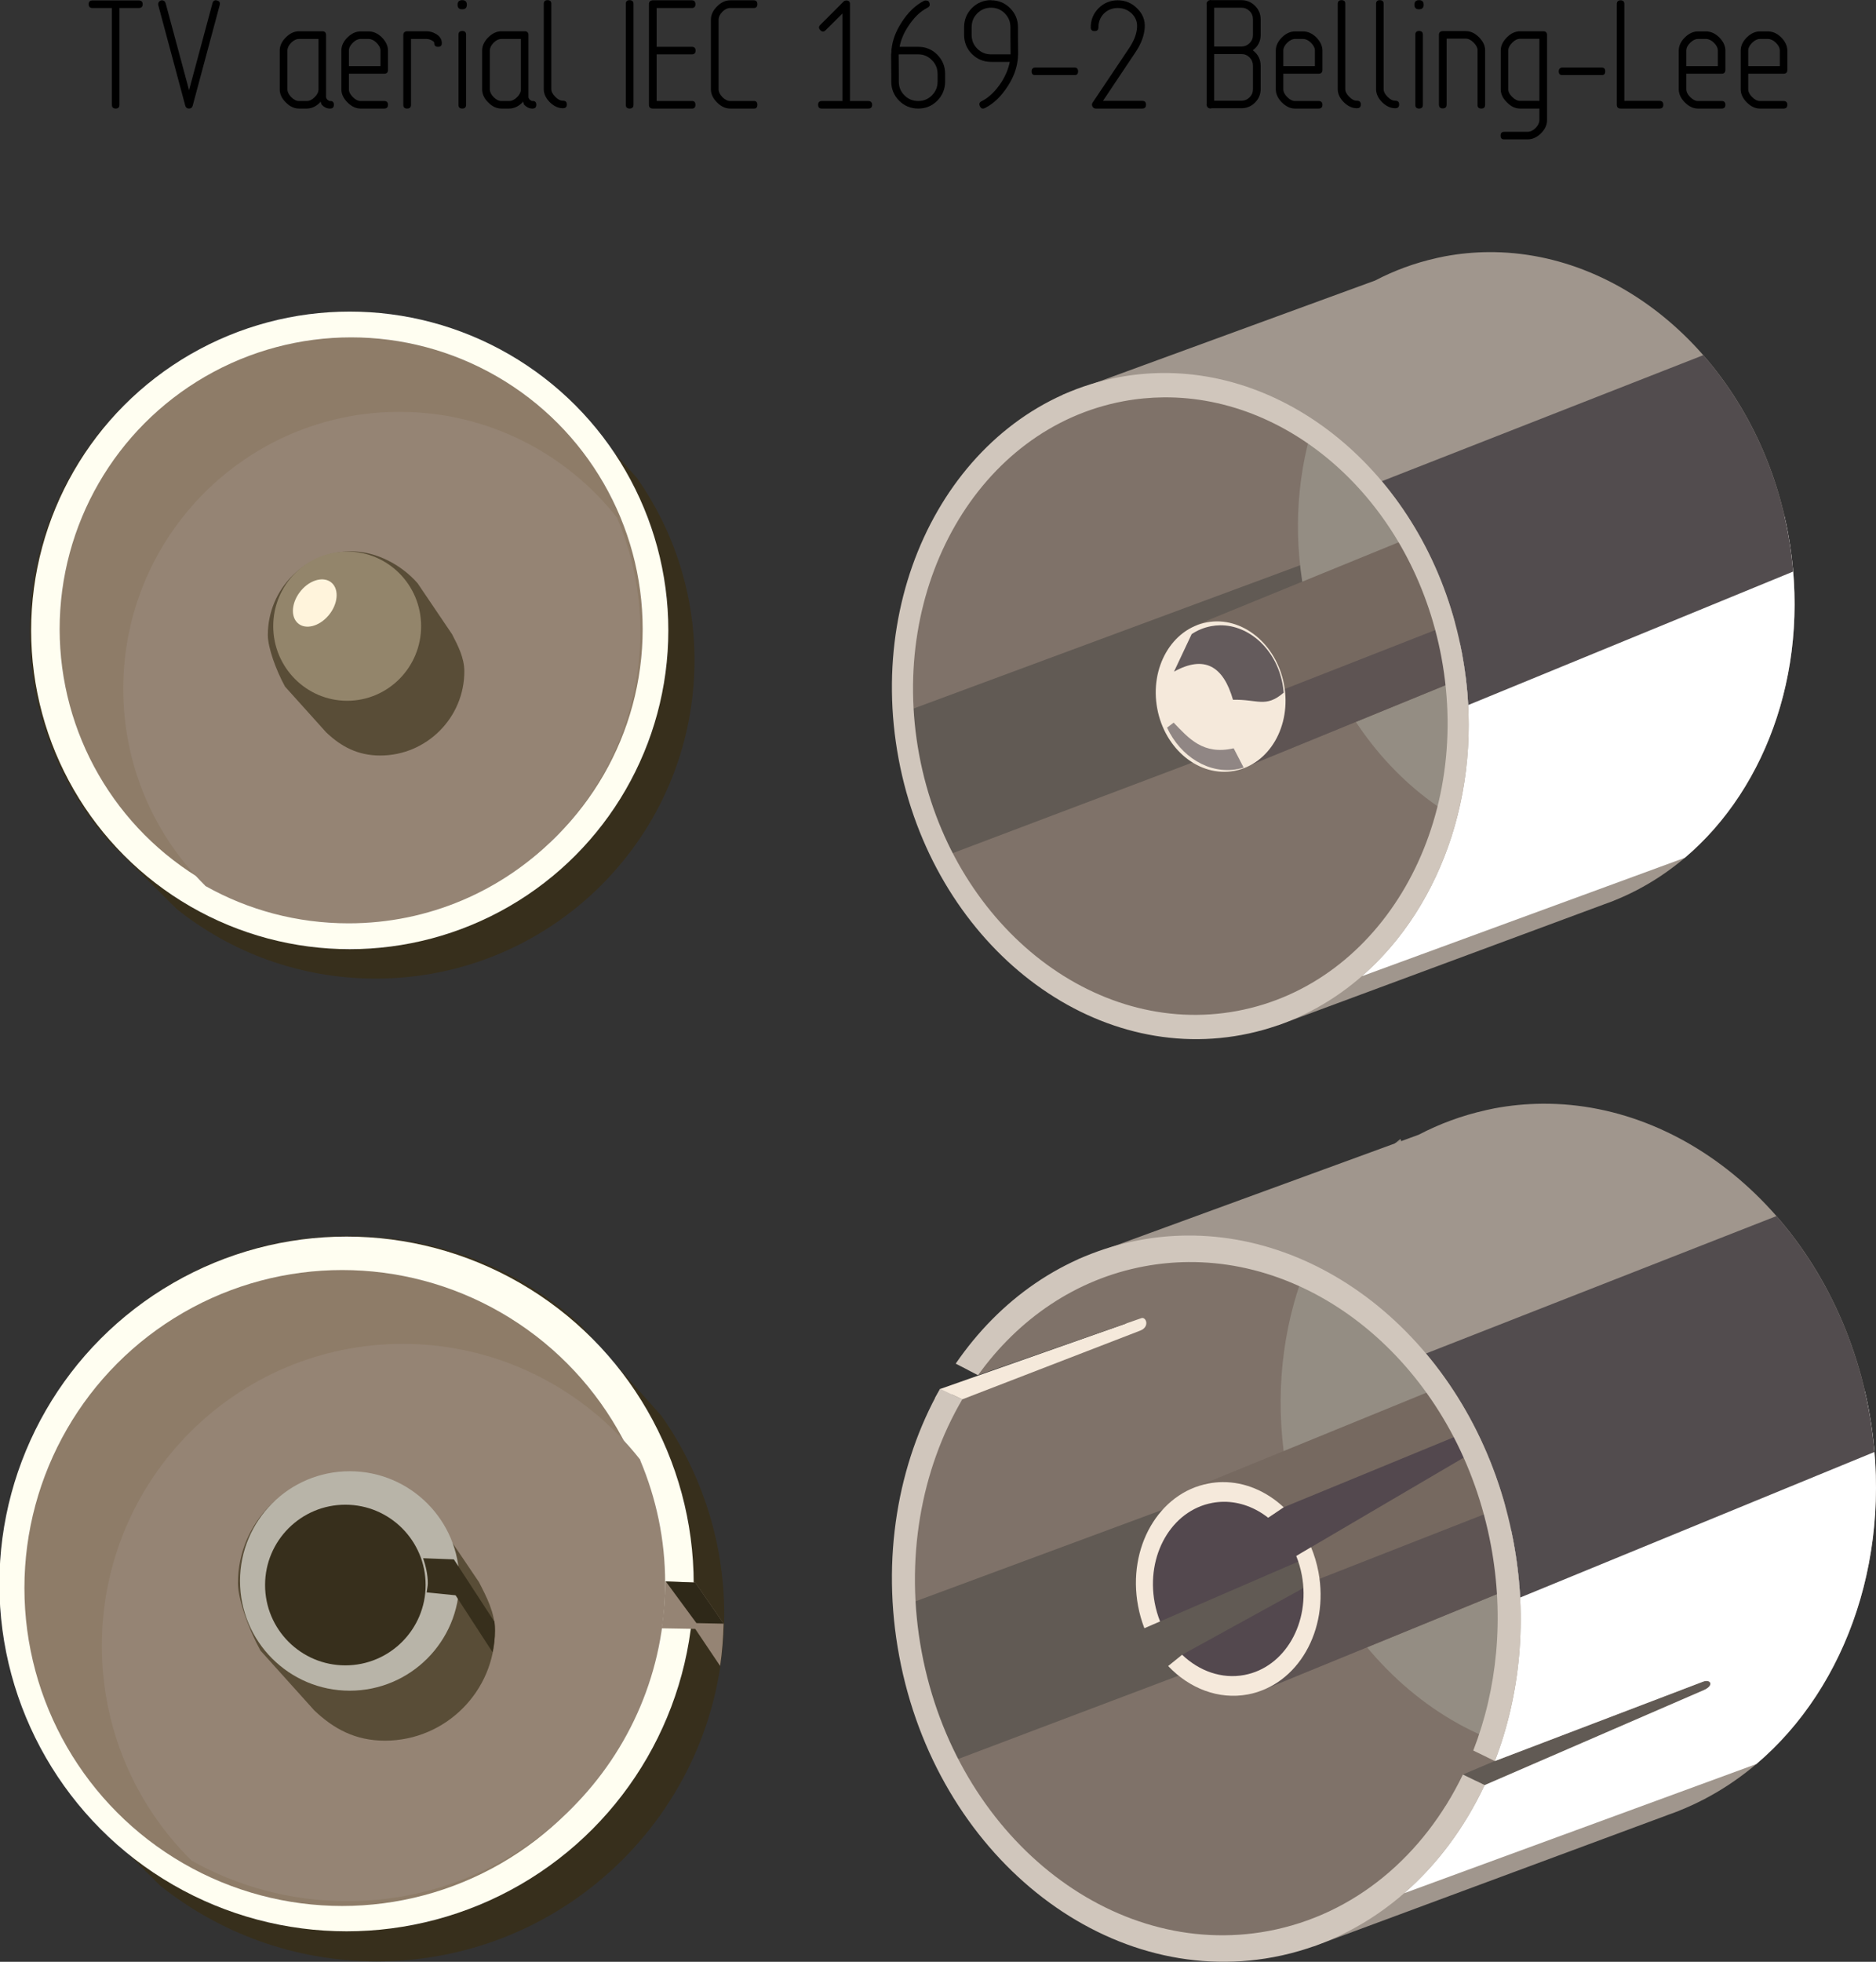 <?xml version="1.0" encoding="UTF-8" standalone="no"?>
<!-- Created with Inkscape (http://www.inkscape.org/) -->

<svg
   xmlns:dc="http://purl.org/dc/elements/1.1/"
   xmlns:cc="http://creativecommons.org/ns#"
   xmlns:rdf="http://www.w3.org/1999/02/22-rdf-syntax-ns#"
   xmlns:svg="http://www.w3.org/2000/svg"
   xmlns="http://www.w3.org/2000/svg"
   xmlns:xlink="http://www.w3.org/1999/xlink"
   xmlns:sodipodi="http://sodipodi.sourceforge.net/DTD/sodipodi-0.dtd"
   xmlns:inkscape="http://www.inkscape.org/namespaces/inkscape"
   width="944.297"
   height="986.87"
   id="svg2"
   version="1.1"
   inkscape:version="0.92.4 (5da689c313, 2019-01-14)"
   sodipodi:docname="TV.svg">
  <rect width="100%" height="100%" fill="#333333" stroke="none"/>
  <defs
     id="defs4">
    <marker
       style="overflow:visible"
       id="Arrow2Mend"
       refX="0"
       refY="0"
       orient="auto"
       inkscape:stockid="Arrow2Mend">
      <path
         inkscape:connector-curvature="0"
         transform="scale(-0.6)"
         d="M 8.719,4.034 -2.207,0.016 8.719,-4.002 c -1.745,2.372 -1.735,5.617 -6e-7,8.035 z"
         style="font-size:12px;fill-rule:evenodd;stroke-width:0.625;stroke-linejoin:round"
         id="path3893" />
    </marker>
    <marker
       style="overflow:visible"
       id="marker5433"
       refX="0"
       refY="0"
       orient="auto"
       inkscape:stockid="Arrow2Mend">
      <path
         inkscape:connector-curvature="0"
         transform="scale(-0.6)"
         d="M 8.719,4.034 -2.207,0.016 8.719,-4.002 c -1.745,2.372 -1.735,5.617 -6e-7,8.035 z"
         style="font-size:12px;fill-rule:evenodd;stroke-width:0.625;stroke-linejoin:round"
         id="path5435" />
    </marker>
    <marker
       style="overflow:visible"
       id="marker5437"
       refX="0"
       refY="0"
       orient="auto"
       inkscape:stockid="Arrow2Mend">
      <path
         inkscape:connector-curvature="0"
         transform="scale(-0.6)"
         d="M 8.719,4.034 -2.207,0.016 8.719,-4.002 c -1.745,2.372 -1.735,5.617 -6e-7,8.035 z"
         style="font-size:12px;fill-rule:evenodd;stroke-width:0.625;stroke-linejoin:round"
         id="path5439" />
    </marker>
    <inkscape:perspective
       sodipodi:type="inkscape:persp3d"
       inkscape:vp_x="0 : 526.18109 : 1"
       inkscape:vp_y="0 : 1000 : 0"
       inkscape:vp_z="744.09448 : 526.18109 : 1"
       inkscape:persp3d-origin="372.04724 : 350.78739 : 1"
       id="perspective10-409" />
    <inkscape:perspective
       id="perspective2879-4"
       inkscape:persp3d-origin="0.5 : 0.33333333 : 1"
       inkscape:vp_z="1 : 0.5 : 1"
       inkscape:vp_y="0 : 1000 : 0"
       inkscape:vp_x="0 : 0.5 : 1"
       sodipodi:type="inkscape:persp3d" />
    <inkscape:perspective
       id="perspective3705-8"
       inkscape:persp3d-origin="30.791338 : 8.1496067 : 1"
       inkscape:vp_z="61.582676 : 12.22441 : 1"
       inkscape:vp_y="0 : 1000 : 0"
       inkscape:vp_x="0 : 12.22441 : 1"
       sodipodi:type="inkscape:persp3d" />
    <inkscape:perspective
       id="perspective3767-8"
       inkscape:persp3d-origin="39.73819 : 25.901576 : 1"
       inkscape:vp_z="79.476379 : 38.852364 : 1"
       inkscape:vp_y="0 : 1000 : 0"
       inkscape:vp_x="0 : 38.852364 : 1"
       sodipodi:type="inkscape:persp3d" />
    <inkscape:perspective
       sodipodi:type="inkscape:persp3d"
       inkscape:vp_x="0 : 0.5 : 1"
       inkscape:vp_y="0 : 1000 : 0"
       inkscape:vp_z="1 : 0.5 : 1"
       inkscape:persp3d-origin="0.5 : 0.33333333 : 1"
       id="perspective3869-2" />
    <inkscape:perspective
       sodipodi:type="inkscape:persp3d"
       inkscape:vp_x="0 : 0.5 : 1"
       inkscape:vp_y="0 : 1000 : 0"
       inkscape:vp_z="1 : 0.5 : 1"
       inkscape:persp3d-origin="0.5 : 0.33333333 : 1"
       id="perspective3855-4" />
    <inkscape:perspective
       sodipodi:type="inkscape:persp3d"
       inkscape:vp_x="0 : 0.5 : 1"
       inkscape:vp_y="0 : 1000 : 0"
       inkscape:vp_z="1 : 0.5 : 1"
       inkscape:persp3d-origin="0.5 : 0.33333333 : 1"
       id="perspective3841-5" />
    <inkscape:perspective
       sodipodi:type="inkscape:persp3d"
       inkscape:vp_x="0 : 0.5 : 1"
       inkscape:vp_y="0 : 1000 : 0"
       inkscape:vp_z="1 : 0.5 : 1"
       inkscape:persp3d-origin="0.5 : 0.33333333 : 1"
       id="perspective2957-5" />
    <linearGradient
       y2="125.295"
       x2="-295.947"
       y1="125.295"
       x1="-360.897"
       gradientUnits="userSpaceOnUse"
       id="linearGradient4000-1"
       xlink:href="#linearGradient3889-7"
       inkscape:collect="always" />
    <linearGradient
       y2="213.549"
       x2="-298.349"
       y1="213.802"
       x1="-358.996"
       gradientUnits="userSpaceOnUse"
       id="linearGradient3998-7"
       xlink:href="#linearGradient3859-3"
       inkscape:collect="always" />
    <inkscape:perspective
       sodipodi:type="inkscape:persp3d"
       inkscape:vp_x="0 : 0.5 : 1"
       inkscape:vp_y="0 : 1000 : 0"
       inkscape:vp_z="1 : 0.5 : 1"
       inkscape:persp3d-origin="0.5 : 0.33333333 : 1"
       id="perspective2893-1" />
    <inkscape:perspective
       sodipodi:type="inkscape:persp3d"
       inkscape:vp_x="0 : 0.5 : 1"
       inkscape:vp_y="0 : 1000 : 0"
       inkscape:vp_z="1 : 0.5 : 1"
       inkscape:persp3d-origin="0.5 : 0.33333333 : 1"
       id="perspective2879-0-1" />
    <inkscape:perspective
       id="perspective10-4-5"
       inkscape:persp3d-origin="372.04724 : 350.78739 : 1"
       inkscape:vp_z="744.09448 : 526.18109 : 1"
       inkscape:vp_y="0 : 1000 : 0"
       inkscape:vp_x="0 : 526.18109 : 1"
       sodipodi:type="inkscape:persp3d" />
    <linearGradient
       id="linearGradient3697-2">
      <stop
         id="stop3699-76"
         offset="0"
         style="stop-color:#cccccc;stop-opacity:1;" />
      <stop
         id="stop3701-14"
         offset="1"
         style="stop-color:#cccccc;stop-opacity:0;" />
    </linearGradient>
    <linearGradient
       id="linearGradient3714-2">
      <stop
         style="stop-color:#4d4d4d;stop-opacity:1"
         offset="0"
         id="stop3716-3" />
      <stop
         id="stop3720-22"
         offset="0.7"
         style="stop-color:#ffffff;stop-opacity:1" />
      <stop
         style="stop-color:#b3b3b3;stop-opacity:1"
         offset="1"
         id="stop3718-1" />
    </linearGradient>
    <linearGradient
       id="linearGradient3782-68">
      <stop
         id="stop3784-5"
         offset="0"
         style="stop-color:#000000;stop-opacity:1;" />
      <stop
         style="stop-color:#e6e6e6;stop-opacity:1"
         offset="0.647"
         id="stop3790-7" />
      <stop
         id="stop3786-6"
         offset="1"
         style="stop-color:#cccccc;stop-opacity:1" />
    </linearGradient>
    <linearGradient
       id="linearGradient3806-1">
      <stop
         id="stop3808-8"
         offset="0"
         style="stop-color:#585858;stop-opacity:1;" />
      <stop
         style="stop-color:#808080;stop-opacity:1;"
         offset="0.184"
         id="stop3826-9" />
      <stop
         style="stop-color:#a9a9a9;stop-opacity:1;"
         offset="0.367"
         id="stop3824-2" />
      <stop
         style="stop-color:#fafafa;stop-opacity:1"
         offset="0.735"
         id="stop3814-7" />
      <stop
         id="stop3810-9"
         offset="1"
         style="stop-color:#666666;stop-opacity:1" />
    </linearGradient>
    <linearGradient
       id="linearGradient3816-54">
      <stop
         id="stop3818-3"
         offset="0"
         style="stop-color:#1a1a1a;stop-opacity:1" />
      <stop
         style="stop-color:#f5f5f5;stop-opacity:1"
         offset="0.77"
         id="stop3828-1" />
      <stop
         id="stop3820-2"
         offset="1"
         style="stop-color:#999999;stop-opacity:1" />
    </linearGradient>
    <linearGradient
       id="linearGradient3859-3">
      <stop
         id="stop3861-3"
         offset="0"
         style="stop-color:#ffffff;stop-opacity:1" />
      <stop
         style="stop-color:#4d4d4d;stop-opacity:1"
         offset="0.257"
         id="stop3871-4" />
      <stop
         style="stop-color:#e6e6e6;stop-opacity:1"
         offset="0.515"
         id="stop3869-1" />
      <stop
         style="stop-color:#4d4d4d;stop-opacity:1"
         offset="0.775"
         id="stop3867-1" />
      <stop
         id="stop3863-3"
         offset="1"
         style="stop-color:#ffffff;stop-opacity:1" />
    </linearGradient>
    <linearGradient
       id="linearGradient3877-8">
      <stop
         id="stop3879-7"
         offset="0"
         style="stop-color:#e6e6e6;stop-opacity:1" />
      <stop
         style="stop-color:#808080;stop-opacity:1"
         offset="0.39"
         id="stop3887-4" />
      <stop
         id="stop3881-27"
         offset="1"
         style="stop-color:#666666;stop-opacity:1" />
    </linearGradient>
    <linearGradient
       id="linearGradient3889-7">
      <stop
         id="stop3891-9"
         offset="0"
         style="stop-color:#cccccc;stop-opacity:1" />
      <stop
         style="stop-color:#000000;stop-opacity:1"
         offset="0.114"
         id="stop3901-3" />
      <stop
         style="stop-color:#cccccc;stop-opacity:1"
         offset="0.508"
         id="stop3899-19" />
      <stop
         style="stop-color:#000000;stop-opacity:1"
         offset="0.902"
         id="stop3897-8" />
      <stop
         id="stop3893-6"
         offset="1"
         style="stop-color:#cccccc;stop-opacity:1" />
    </linearGradient>
    <inkscape:perspective
       id="perspective6104-5"
       inkscape:persp3d-origin="0.5 : 0.33333333 : 1"
       inkscape:vp_z="1 : 0.5 : 1"
       inkscape:vp_y="0 : 1000 : 0"
       inkscape:vp_x="0 : 0.5 : 1"
       sodipodi:type="inkscape:persp3d" />
    <inkscape:perspective
       sodipodi:type="inkscape:persp3d"
       inkscape:vp_x="0 : 526.18109 : 1"
       inkscape:vp_y="0 : 1000 : 0"
       inkscape:vp_z="744.09448 : 526.18109 : 1"
       inkscape:persp3d-origin="372.04724 : 350.78739 : 1"
       id="perspective10-40" />
    <inkscape:perspective
       id="perspective2879-9"
       inkscape:persp3d-origin="0.5 : 0.33333333 : 1"
       inkscape:vp_z="1 : 0.5 : 1"
       inkscape:vp_y="0 : 1000 : 0"
       inkscape:vp_x="0 : 0.5 : 1"
       sodipodi:type="inkscape:persp3d" />
    <inkscape:perspective
       id="perspective3705"
       inkscape:persp3d-origin="30.791338 : 8.1496067 : 1"
       inkscape:vp_z="61.582676 : 12.22441 : 1"
       inkscape:vp_y="0 : 1000 : 0"
       inkscape:vp_x="0 : 12.22441 : 1"
       sodipodi:type="inkscape:persp3d" />
    <inkscape:perspective
       id="perspective3767"
       inkscape:persp3d-origin="39.73819 : 25.901576 : 1"
       inkscape:vp_z="79.476379 : 38.852364 : 1"
       inkscape:vp_y="0 : 1000 : 0"
       inkscape:vp_x="0 : 38.852364 : 1"
       sodipodi:type="inkscape:persp3d" />
    <inkscape:perspective
       sodipodi:type="inkscape:persp3d"
       inkscape:vp_x="0 : 0.5 : 1"
       inkscape:vp_y="0 : 1000 : 0"
       inkscape:vp_z="1 : 0.5 : 1"
       inkscape:persp3d-origin="0.5 : 0.33333333 : 1"
       id="perspective3869-4" />
    <inkscape:perspective
       sodipodi:type="inkscape:persp3d"
       inkscape:vp_x="0 : 0.5 : 1"
       inkscape:vp_y="0 : 1000 : 0"
       inkscape:vp_z="1 : 0.5 : 1"
       inkscape:persp3d-origin="0.5 : 0.33333333 : 1"
       id="perspective3855-8" />
    <inkscape:perspective
       sodipodi:type="inkscape:persp3d"
       inkscape:vp_x="0 : 0.5 : 1"
       inkscape:vp_y="0 : 1000 : 0"
       inkscape:vp_z="1 : 0.5 : 1"
       inkscape:persp3d-origin="0.5 : 0.33333333 : 1"
       id="perspective3841-8" />
    <inkscape:perspective
       sodipodi:type="inkscape:persp3d"
       inkscape:vp_x="0 : 0.5 : 1"
       inkscape:vp_y="0 : 1000 : 0"
       inkscape:vp_z="1 : 0.5 : 1"
       inkscape:persp3d-origin="0.5 : 0.33333333 : 1"
       id="perspective2957-2" />
    <linearGradient
       y2="125.295"
       x2="-295.947"
       y1="125.295"
       x1="-360.897"
       gradientUnits="userSpaceOnUse"
       id="linearGradient4000-4"
       xlink:href="#linearGradient3889-3"
       inkscape:collect="always" />
    <linearGradient
       y2="213.549"
       x2="-298.349"
       y1="213.802"
       x1="-358.996"
       gradientUnits="userSpaceOnUse"
       id="linearGradient3998-5"
       xlink:href="#linearGradient3859-8"
       inkscape:collect="always" />
    <inkscape:perspective
       sodipodi:type="inkscape:persp3d"
       inkscape:vp_x="0 : 0.5 : 1"
       inkscape:vp_y="0 : 1000 : 0"
       inkscape:vp_z="1 : 0.5 : 1"
       inkscape:persp3d-origin="0.5 : 0.33333333 : 1"
       id="perspective2893-5" />
    <inkscape:perspective
       sodipodi:type="inkscape:persp3d"
       inkscape:vp_x="0 : 0.5 : 1"
       inkscape:vp_y="0 : 1000 : 0"
       inkscape:vp_z="1 : 0.5 : 1"
       inkscape:persp3d-origin="0.5 : 0.33333333 : 1"
       id="perspective2879-0" />
    <inkscape:perspective
       id="perspective10-4"
       inkscape:persp3d-origin="372.04724 : 350.78739 : 1"
       inkscape:vp_z="744.09448 : 526.18109 : 1"
       inkscape:vp_y="0 : 1000 : 0"
       inkscape:vp_x="0 : 526.18109 : 1"
       sodipodi:type="inkscape:persp3d" />
    <linearGradient
       id="linearGradient3697-1">
      <stop
         id="stop3699-7"
         offset="0"
         style="stop-color:#cccccc;stop-opacity:1;" />
      <stop
         id="stop3701-1"
         offset="1"
         style="stop-color:#cccccc;stop-opacity:0;" />
    </linearGradient>
    <linearGradient
       id="linearGradient3714-1">
      <stop
         style="stop-color:#4d4d4d;stop-opacity:1"
         offset="0"
         id="stop3716-5" />
      <stop
         id="stop3720-2"
         offset="0.7"
         style="stop-color:#ffffff;stop-opacity:1" />
      <stop
         style="stop-color:#b3b3b3;stop-opacity:1"
         offset="1"
         id="stop3718-7" />
    </linearGradient>
    <linearGradient
       id="linearGradient3782-6">
      <stop
         id="stop3784-1"
         offset="0"
         style="stop-color:#000000;stop-opacity:1;" />
      <stop
         style="stop-color:#e6e6e6;stop-opacity:1"
         offset="0.647"
         id="stop3790-4" />
      <stop
         id="stop3786-2"
         offset="1"
         style="stop-color:#cccccc;stop-opacity:1" />
    </linearGradient>
    <linearGradient
       id="linearGradient3806-3">
      <stop
         id="stop3808-2"
         offset="0"
         style="stop-color:#585858;stop-opacity:1;" />
      <stop
         style="stop-color:#808080;stop-opacity:1;"
         offset="0.184"
         id="stop3826-2" />
      <stop
         style="stop-color:#a9a9a9;stop-opacity:1;"
         offset="0.367"
         id="stop3824-1" />
      <stop
         style="stop-color:#fafafa;stop-opacity:1"
         offset="0.735"
         id="stop3814-6" />
      <stop
         id="stop3810-8"
         offset="1"
         style="stop-color:#666666;stop-opacity:1" />
    </linearGradient>
    <linearGradient
       id="linearGradient3816-5">
      <stop
         id="stop3818-7"
         offset="0"
         style="stop-color:#1a1a1a;stop-opacity:1" />
      <stop
         style="stop-color:#f5f5f5;stop-opacity:1"
         offset="0.77"
         id="stop3828-6" />
      <stop
         id="stop3820-1"
         offset="1"
         style="stop-color:#999999;stop-opacity:1" />
    </linearGradient>
    <linearGradient
       id="linearGradient3859-8">
      <stop
         id="stop3861-9"
         offset="0"
         style="stop-color:#ffffff;stop-opacity:1" />
      <stop
         style="stop-color:#4d4d4d;stop-opacity:1"
         offset="0.257"
         id="stop3871-2" />
      <stop
         style="stop-color:#e6e6e6;stop-opacity:1"
         offset="0.515"
         id="stop3869-7" />
      <stop
         style="stop-color:#4d4d4d;stop-opacity:1"
         offset="0.775"
         id="stop3867-9" />
      <stop
         id="stop3863-5"
         offset="1"
         style="stop-color:#ffffff;stop-opacity:1" />
    </linearGradient>
    <linearGradient
       id="linearGradient3877-4">
      <stop
         id="stop3879-3"
         offset="0"
         style="stop-color:#e6e6e6;stop-opacity:1" />
      <stop
         style="stop-color:#808080;stop-opacity:1"
         offset="0.39"
         id="stop3887-1" />
      <stop
         id="stop3881-2"
         offset="1"
         style="stop-color:#666666;stop-opacity:1" />
    </linearGradient>
    <linearGradient
       id="linearGradient3889-3">
      <stop
         id="stop3891-3"
         offset="0"
         style="stop-color:#cccccc;stop-opacity:1" />
      <stop
         style="stop-color:#000000;stop-opacity:1"
         offset="0.114"
         id="stop3901-4" />
      <stop
         style="stop-color:#cccccc;stop-opacity:1"
         offset="0.508"
         id="stop3899-1" />
      <stop
         style="stop-color:#000000;stop-opacity:1"
         offset="0.902"
         id="stop3897-1" />
      <stop
         id="stop3893-3"
         offset="1"
         style="stop-color:#cccccc;stop-opacity:1" />
    </linearGradient>
    <inkscape:perspective
       id="perspective6104"
       inkscape:persp3d-origin="0.5 : 0.33333333 : 1"
       inkscape:vp_z="1 : 0.5 : 1"
       inkscape:vp_y="0 : 1000 : 0"
       inkscape:vp_x="0 : 0.5 : 1"
       sodipodi:type="inkscape:persp3d" />
    <linearGradient
       y2="275.437"
       x2="620.988"
       y1="307.223"
       x1="620.442"
       gradientTransform="translate(522.528,288.987)"
       gradientUnits="userSpaceOnUse"
       id="linearGradient4705"
       xlink:href="#linearGradient4065"
       inkscape:collect="always" />
    <marker
       inkscape:stockid="Arrow2Lend"
       orient="auto"
       refY="0"
       refX="0"
       id="Arrow2Lend"
       style="overflow:visible">
      <path
         id="path4192"
         style="font-size:12px;fill-rule:evenodd;stroke-width:0.625;stroke-linejoin:round"
         d="M 8.719,4.034 -2.207,0.016 8.719,-4.002 c -1.745,2.372 -1.735,5.617 -6e-7,8.035 z"
         transform="matrix(-1.1,0,0,-1.1,-1.1,0)"
         inkscape:connector-curvature="0" />
    </marker>
    <marker
       inkscape:stockid="Arrow1Lend"
       orient="auto"
       refY="0"
       refX="0"
       id="Arrow1Lend"
       style="overflow:visible">
      <path
         id="path4174"
         d="M 0,0 5,-5 -12.5,0 5,5 Z"
         style="fill-rule:evenodd;stroke:#000000;stroke-width:1pt;marker-start:none"
         transform="matrix(-0.8,0,0,-0.8,-10,0)"
         inkscape:connector-curvature="0" />
    </marker>
    <marker
       inkscape:stockid="Arrow1Lstart"
       orient="auto"
       refY="0"
       refX="0"
       id="Arrow1Lstart"
       style="overflow:visible">
      <path
         id="path4171"
         d="M 0,0 5,-5 -12.5,0 5,5 Z"
         style="fill-rule:evenodd;stroke:#000000;stroke-width:1pt;marker-start:none"
         transform="matrix(0.8,0,0,0.8,10,0)"
         inkscape:connector-curvature="0" />
    </marker>
    <marker
       inkscape:stockid="Arrow2Lstart"
       orient="auto"
       refY="0"
       refX="0"
       id="Arrow2Lstart"
       style="overflow:visible">
      <path
         id="path4189"
         style="font-size:12px;fill-rule:evenodd;stroke-width:0.625;stroke-linejoin:round"
         d="M 8.719,4.034 -2.207,0.016 8.719,-4.002 c -1.745,2.372 -1.735,5.617 -6e-7,8.035 z"
         transform="matrix(1.1,0,0,1.1,1.1,0)"
         inkscape:connector-curvature="0" />
    </marker>
    <marker
       inkscape:stockid="DotL"
       orient="auto"
       refY="0"
       refX="0"
       id="DotL"
       style="overflow:visible">
      <path
         id="path4233"
         d="m -2.5,-1 c 0,2.76 -2.24,5 -5,5 -2.76,0 -5,-2.24 -5,-5 0,-2.76 2.24,-5 5,-5 2.76,0 5,2.24 5,5 z"
         style="fill-rule:evenodd;stroke:#000000;stroke-width:1pt;marker-start:none;marker-end:none"
         transform="matrix(0.8,0,0,0.8,5.92,0.8)"
         inkscape:connector-curvature="0" />
    </marker>
    <linearGradient
       id="linearGradient4065">
      <stop
         id="stop4067"
         offset="0"
         style="stop-color:#808080;stop-opacity:1" />
      <stop
         style="stop-color:#f9f9f9;stop-opacity:1"
         offset="0.657"
         id="stop4069" />
      <stop
         id="stop4071"
         offset="1"
         style="stop-color:#808080;stop-opacity:1" />
    </linearGradient>
    <linearGradient
       id="linearGradient4047">
      <stop
         style="stop-color:#808080;stop-opacity:1"
         offset="0"
         id="stop4049" />
      <stop
         id="stop4055"
         offset="0.224"
         style="stop-color:#f9f9f9;stop-opacity:1" />
      <stop
         style="stop-color:#808080;stop-opacity:1"
         offset="1"
         id="stop4051" />
    </linearGradient>
    <linearGradient
       inkscape:collect="always"
       xlink:href="#linearGradient4047"
       id="linearGradient4053"
       x1="1219.585"
       y1="177.957"
       x2="1219.779"
       y2="231.852"
       gradientUnits="userSpaceOnUse"
       gradientTransform="matrix(1,0,0,-1,0,409.985)" />
    <linearGradient
       inkscape:collect="always"
       xlink:href="#linearGradient4065"
       id="linearGradient4063"
       x1="1255.252"
       y1="212.921"
       x2="1255.139"
       y2="197.197"
       gradientUnits="userSpaceOnUse" />
    <linearGradient
       inkscape:collect="always"
       xlink:href="#linearGradient4065"
       id="linearGradient4089"
       gradientUnits="userSpaceOnUse"
       x1="1255.252"
       y1="212.921"
       x2="1255.139"
       y2="197.197"
       gradientTransform="translate(0,149.503)" />
    <linearGradient
       inkscape:collect="always"
       xlink:href="#linearGradient4047"
       id="linearGradient4091"
       gradientUnits="userSpaceOnUse"
       x1="1219.585"
       y1="177.957"
       x2="1219.779"
       y2="231.852"
       gradientTransform="translate(0,149.503)" />
    <linearGradient
       inkscape:collect="always"
       xlink:href="#linearGradient4065"
       id="linearGradient6336"
       gradientUnits="userSpaceOnUse"
       x1="1255.252"
       y1="212.921"
       x2="1255.139"
       y2="197.197" />
    <linearGradient
       inkscape:collect="always"
       xlink:href="#linearGradient4047"
       id="linearGradient6338"
       gradientUnits="userSpaceOnUse"
       gradientTransform="matrix(1,0,0,-1,0,409.985)"
       x1="1219.585"
       y1="177.957"
       x2="1219.779"
       y2="231.852" />
    <linearGradient
       inkscape:collect="always"
       xlink:href="#linearGradient4065"
       id="linearGradient6340"
       gradientUnits="userSpaceOnUse"
       gradientTransform="translate(0,149.503)"
       x1="1255.252"
       y1="212.921"
       x2="1255.139"
       y2="197.197" />
    <linearGradient
       inkscape:collect="always"
       xlink:href="#linearGradient4047"
       id="linearGradient6342"
       gradientUnits="userSpaceOnUse"
       gradientTransform="translate(0,149.503)"
       x1="1219.585"
       y1="177.957"
       x2="1219.779"
       y2="231.852" />
    <linearGradient
       inkscape:collect="always"
       xlink:href="#linearGradient4065"
       id="linearGradient6344"
       gradientUnits="userSpaceOnUse"
       gradientTransform="translate(0,-17.52)"
       x1="620.442"
       y1="307.223"
       x2="620.988"
       y2="275.437" />
    <inkscape:perspective
       sodipodi:type="inkscape:persp3d"
       inkscape:vp_x="0 : 0.5 : 1"
       inkscape:vp_y="0 : 1000 : 0"
       inkscape:vp_z="1 : 0.5 : 1"
       inkscape:persp3d-origin="0.5 : 0.33333333 : 1"
       id="perspective3869" />
    <inkscape:perspective
       sodipodi:type="inkscape:persp3d"
       inkscape:vp_x="0 : 0.5 : 1"
       inkscape:vp_y="0 : 1000 : 0"
       inkscape:vp_z="1 : 0.5 : 1"
       inkscape:persp3d-origin="0.5 : 0.33333333 : 1"
       id="perspective3855" />
    <inkscape:perspective
       sodipodi:type="inkscape:persp3d"
       inkscape:vp_x="0 : 0.5 : 1"
       inkscape:vp_y="0 : 1000 : 0"
       inkscape:vp_z="1 : 0.5 : 1"
       inkscape:persp3d-origin="0.5 : 0.33333333 : 1"
       id="perspective3841" />
    <inkscape:perspective
       sodipodi:type="inkscape:persp3d"
       inkscape:vp_x="0 : 0.5 : 1"
       inkscape:vp_y="0 : 1000 : 0"
       inkscape:vp_z="1 : 0.5 : 1"
       inkscape:persp3d-origin="0.5 : 0.33333333 : 1"
       id="perspective2957" />
    <linearGradient
       y2="125.295"
       x2="-295.947"
       y1="125.295"
       x1="-360.897"
       gradientUnits="userSpaceOnUse"
       id="linearGradient4000"
       xlink:href="#linearGradient3889"
       inkscape:collect="always" />
    <linearGradient
       y2="213.549"
       x2="-298.349"
       y1="213.802"
       x1="-358.996"
       gradientUnits="userSpaceOnUse"
       id="linearGradient3998"
       xlink:href="#linearGradient3859"
       inkscape:collect="always" />
    <linearGradient
       gradientTransform="translate(0.661)"
       gradientUnits="userSpaceOnUse"
       y2="-226.918"
       x2="-286.067"
       y1="-205.452"
       x1="-286.51"
       id="linearGradient3822"
       xlink:href="#linearGradient3816"
       inkscape:collect="always" />
    <linearGradient
       gradientTransform="translate(0.683,0.003)"
       gradientUnits="userSpaceOnUse"
       y2="-227.96"
       x2="-305.766"
       y1="-205.074"
       x1="-299.768"
       id="linearGradient3812"
       xlink:href="#linearGradient3806"
       inkscape:collect="always" />
    <linearGradient
       y2="318.922"
       x2="-474.806"
       y1="318.922"
       x1="-446.288"
       gradientTransform="rotate(90,-86.246,156.335)"
       gradientUnits="userSpaceOnUse"
       id="linearGradient3794"
       xlink:href="#linearGradient3714"
       inkscape:collect="always" />
    <linearGradient
       gradientTransform="translate(-0.253)"
       gradientUnits="userSpaceOnUse"
       y2="-251.344"
       x2="-187.625"
       y1="-184.562"
       x1="-187.625"
       id="linearGradient3788"
       xlink:href="#linearGradient3782"
       inkscape:collect="always" />
    <linearGradient
       y2="318.922"
       x2="-474.806"
       y1="318.922"
       x1="-446.288"
       gradientTransform="rotate(90,-86.246,156.335)"
       gradientUnits="userSpaceOnUse"
       id="linearGradient3766"
       xlink:href="#linearGradient3714"
       inkscape:collect="always" />
    <inkscape:perspective
       sodipodi:type="inkscape:persp3d"
       inkscape:vp_x="0 : 0.5 : 1"
       inkscape:vp_y="0 : 1000 : 0"
       inkscape:vp_z="1 : 0.5 : 1"
       inkscape:persp3d-origin="0.5 : 0.33333333 : 1"
       id="perspective2893" />
    <inkscape:perspective
       sodipodi:type="inkscape:persp3d"
       inkscape:vp_x="0 : 0.5 : 1"
       inkscape:vp_y="0 : 1000 : 0"
       inkscape:vp_z="1 : 0.5 : 1"
       inkscape:persp3d-origin="0.5 : 0.33333333 : 1"
       id="perspective2879" />
    <inkscape:perspective
       id="perspective10"
       inkscape:persp3d-origin="372.04724 : 350.78739 : 1"
       inkscape:vp_z="744.09448 : 526.18109 : 1"
       inkscape:vp_y="0 : 1000 : 0"
       inkscape:vp_x="0 : 526.18109 : 1"
       sodipodi:type="inkscape:persp3d" />
    <linearGradient
       id="linearGradient3697">
      <stop
         id="stop3699"
         offset="0"
         style="stop-color:#cccccc;stop-opacity:1;" />
      <stop
         id="stop3701"
         offset="1"
         style="stop-color:#cccccc;stop-opacity:0;" />
    </linearGradient>
    <linearGradient
       id="linearGradient3714">
      <stop
         style="stop-color:#4d4d4d;stop-opacity:1"
         offset="0"
         id="stop3716" />
      <stop
         id="stop3720"
         offset="0.7"
         style="stop-color:#ffffff;stop-opacity:1" />
      <stop
         style="stop-color:#b3b3b3;stop-opacity:1"
         offset="1"
         id="stop3718" />
    </linearGradient>
    <linearGradient
       id="linearGradient3782">
      <stop
         id="stop3784"
         offset="0"
         style="stop-color:#000000;stop-opacity:1;" />
      <stop
         style="stop-color:#e6e6e6;stop-opacity:1"
         offset="0.647"
         id="stop3790" />
      <stop
         id="stop3786"
         offset="1"
         style="stop-color:#cccccc;stop-opacity:1" />
    </linearGradient>
    <linearGradient
       id="linearGradient3806">
      <stop
         id="stop3808"
         offset="0"
         style="stop-color:#585858;stop-opacity:1;" />
      <stop
         style="stop-color:#808080;stop-opacity:1;"
         offset="0.184"
         id="stop3826" />
      <stop
         style="stop-color:#a9a9a9;stop-opacity:1;"
         offset="0.367"
         id="stop3824" />
      <stop
         style="stop-color:#fafafa;stop-opacity:1"
         offset="0.735"
         id="stop3814" />
      <stop
         id="stop3810"
         offset="1"
         style="stop-color:#666666;stop-opacity:1" />
    </linearGradient>
    <linearGradient
       id="linearGradient3816">
      <stop
         id="stop3818"
         offset="0"
         style="stop-color:#1a1a1a;stop-opacity:1" />
      <stop
         style="stop-color:#f5f5f5;stop-opacity:1"
         offset="0.77"
         id="stop3828" />
      <stop
         id="stop3820"
         offset="1"
         style="stop-color:#999999;stop-opacity:1" />
    </linearGradient>
    <linearGradient
       id="linearGradient3859">
      <stop
         id="stop3861"
         offset="0"
         style="stop-color:#ffffff;stop-opacity:1" />
      <stop
         style="stop-color:#4d4d4d;stop-opacity:1"
         offset="0.257"
         id="stop3871" />
      <stop
         style="stop-color:#e6e6e6;stop-opacity:1"
         offset="0.515"
         id="stop3869" />
      <stop
         style="stop-color:#4d4d4d;stop-opacity:1"
         offset="0.775"
         id="stop3867" />
      <stop
         id="stop3863"
         offset="1"
         style="stop-color:#ffffff;stop-opacity:1" />
    </linearGradient>
    <linearGradient
       id="linearGradient3877">
      <stop
         id="stop3879"
         offset="0"
         style="stop-color:#e6e6e6;stop-opacity:1" />
      <stop
         style="stop-color:#808080;stop-opacity:1"
         offset="0.39"
         id="stop3887" />
      <stop
         id="stop3881"
         offset="1"
         style="stop-color:#666666;stop-opacity:1" />
    </linearGradient>
    <linearGradient
       id="linearGradient3889">
      <stop
         id="stop3891"
         offset="0"
         style="stop-color:#cccccc;stop-opacity:1" />
      <stop
         style="stop-color:#000000;stop-opacity:1"
         offset="0.114"
         id="stop3901" />
      <stop
         style="stop-color:#cccccc;stop-opacity:1"
         offset="0.508"
         id="stop3899" />
      <stop
         style="stop-color:#000000;stop-opacity:1"
         offset="0.902"
         id="stop3897" />
      <stop
         id="stop3893"
         offset="1"
         style="stop-color:#cccccc;stop-opacity:1" />
    </linearGradient>
    <marker
       style="overflow:visible"
       id="DotM"
       refX="0"
       refY="0"
       orient="auto"
       inkscape:stockid="DotM">
      <path
         transform="matrix(0.4,0,0,0.4,2.96,0.4)"
         style="fill-rule:evenodd;stroke:#000000;stroke-width:1pt;marker-start:none;marker-end:none"
         d="m -2.5,-1 c 0,2.76 -2.24,5 -5,5 -2.76,0 -5,-2.24 -5,-5 0,-2.76 2.24,-5 5,-5 2.76,0 5,2.24 5,5 z"
         id="path4782"
         inkscape:connector-curvature="0" />
    </marker>
    <linearGradient
       inkscape:collect="always"
       xlink:href="#linearGradient4047"
       id="linearGradient4151"
       gradientUnits="userSpaceOnUse"
       gradientTransform="translate(422.443,-154.156)"
       x1="1219.585"
       y1="177.957"
       x2="1219.779"
       y2="231.852" />
    <linearGradient
       inkscape:collect="always"
       xlink:href="#linearGradient4065"
       id="linearGradient4154"
       gradientUnits="userSpaceOnUse"
       gradientTransform="translate(422.443,-154.156)"
       x1="1255.252"
       y1="212.921"
       x2="1255.139"
       y2="197.197" />
    <linearGradient
       inkscape:collect="always"
       xlink:href="#linearGradient4047"
       id="linearGradient4158"
       gradientUnits="userSpaceOnUse"
       gradientTransform="matrix(1,0,0,-1,422.443,106.326)"
       x1="1219.585"
       y1="177.957"
       x2="1219.779"
       y2="231.852" />
    <linearGradient
       inkscape:collect="always"
       xlink:href="#linearGradient4065"
       id="linearGradient4161"
       gradientUnits="userSpaceOnUse"
       gradientTransform="translate(422.443,-303.659)"
       x1="1255.252"
       y1="212.921"
       x2="1255.139"
       y2="197.197" />
    <linearGradient
       inkscape:collect="always"
       xlink:href="#linearGradient4047"
       id="linearGradient4169"
       gradientUnits="userSpaceOnUse"
       gradientTransform="translate(422.443,-497.806)"
       x1="1219.585"
       y1="177.957"
       x2="1219.779"
       y2="231.852" />
    <linearGradient
       inkscape:collect="always"
       xlink:href="#linearGradient4065"
       id="linearGradient4172"
       gradientUnits="userSpaceOnUse"
       gradientTransform="translate(422.443,-497.806)"
       x1="1255.252"
       y1="212.921"
       x2="1255.139"
       y2="197.197" />
    <linearGradient
       inkscape:collect="always"
       xlink:href="#linearGradient4047"
       id="linearGradient4444"
       gradientUnits="userSpaceOnUse"
       gradientTransform="matrix(0.756,0,0,0.756,-394.128,244.581)"
       x1="1219.585"
       y1="177.957"
       x2="1219.779"
       y2="231.852" />
    <linearGradient
       inkscape:collect="always"
       xlink:href="#linearGradient4065"
       id="linearGradient4447"
       gradientUnits="userSpaceOnUse"
       gradientTransform="matrix(0.756,0,0,0.756,-394.128,244.581)"
       x1="1255.252"
       y1="212.921"
       x2="1255.139"
       y2="197.197" />
    <linearGradient
       inkscape:collect="always"
       xlink:href="#linearGradient4047"
       id="linearGradient4452"
       gradientUnits="userSpaceOnUse"
       gradientTransform="matrix(0.756,0,0,0.756,-431.27,484.881)"
       x1="1219.585"
       y1="177.957"
       x2="1219.779"
       y2="231.852" />
    <linearGradient
       inkscape:collect="always"
       xlink:href="#linearGradient4065"
       id="linearGradient4455"
       gradientUnits="userSpaceOnUse"
       gradientTransform="matrix(0.756,0,0,0.756,-431.27,484.881)"
       x1="1255.252"
       y1="212.921"
       x2="1255.139"
       y2="197.197" />
  </defs>
  <sodipodi:namedview
     id="base"
     pagecolor="#ffffff"
     bordercolor="#666666"
     borderopacity="1.0"
     inkscape:pageopacity="0.0"
     inkscape:pageshadow="2"
     inkscape:zoom="0.40313373"
     inkscape:cx="803.63796"
     inkscape:cy="505.50259"
     inkscape:document-units="px"
     inkscape:current-layer="layer1"
     showgrid="false"
     inkscape:window-width="1920"
     inkscape:window-height="1018"
     inkscape:window-x="1016"
     inkscape:window-y="-8"
     inkscape:window-maximized="1"
     inkscape:snap-global="true"
     inkscape:object-paths="true"
     inkscape:snap-intersection-paths="true"
     fit-margin-top="0"
     fit-margin-left="0"
     fit-margin-right="0"
     fit-margin-bottom="0"
     inkscape:pagecheckerboard="true" />
  <g
     inkscape:label="Layer 1"
     inkscape:groupmode="layer"
     id="layer1"
     transform="translate(331.809,-47.015)">
    <g
       aria-label="TV aerial IEC 169-2 Belling-Lee"
       style="font-style:normal;font-variant:normal;font-weight:normal;font-stretch:normal;font-size:20.713px;line-height:0%;font-family:'PT Sans Narrow';-inkscape-font-specification:'PT Sans Narrow';text-align:start;text-anchor:start;fill:#ff0000;stroke:none;stroke-width:1.726"
       id="text5019">
      <path
         d="m -285.283,47.252 q -1.897,0 -1.897,1.897 0,1.897 1.897,1.897 h 9.8 v 48.686 q 0,1.897 1.897,1.897 1.897,0 1.897,-1.897 v -48.686 h 9.721 q 1.976,0 1.976,-1.897 0,-1.897 -1.976,-1.897 z"
         style="font-style:normal;font-variant:normal;font-weight:normal;font-stretch:normal;font-size:79.035px;line-height:1.25;font-family:Rones;-inkscape-font-specification:Rones;fill:#000000;stroke-width:1.726"
         id="path1237"
         inkscape:connector-curvature="0" />
      <path
         d="m -250.239,47.173 q -0.948,0 -1.581,0.79 -0.553,0.711 -0.316,1.66 l 13.594,50.582 q 0.395,1.423 1.897,1.423 1.423,0 1.818,-1.423 l 13.594,-50.582 q 0.553,-1.897 -1.344,-2.371 -1.818,-0.474 -2.292,1.423 l -11.776,43.706 -11.776,-43.706 q -0.395,-1.423 -1.818,-1.502 z"
         style="font-style:normal;font-variant:normal;font-weight:normal;font-stretch:normal;font-size:79.035px;line-height:1.25;font-family:Rones;-inkscape-font-specification:Rones;fill:#000000;stroke-width:1.726"
         id="path1239"
         inkscape:connector-curvature="0" />
      <path
         d="m -181.289,62.743 q -3.557,0 -6.639,3.082 -3.082,3.082 -3.082,6.639 v 19.443 q 0,3.636 3.082,6.639 3.003,3.082 6.639,3.082 h 3.873 q 3.557,0 6.639,-3.003 0.079,-0.079 0.079,-0.237 0.079,-0.237 0.158,-0.316 0.158,0.158 0.395,0.869 0.158,0.632 0.395,0.869 1.818,1.818 3.952,1.818 2.055,0.079 2.055,-1.897 0,-2.055 -2.055,-1.897 -0.474,0 -1.265,-0.711 -0.632,-0.711 -0.632,-1.344 V 64.64 q 0,-1.897 -1.897,-1.897 z m 0,3.873 h 9.8 v 25.291 q 0,2.134 -1.976,4.031 -1.897,1.897 -3.952,1.897 h -3.873 q -1.976,0 -3.952,-1.976 -1.897,-1.976 -1.897,-3.952 V 72.464 q 0,-1.976 1.897,-3.952 1.897,-1.897 3.952,-1.897 z"
         style="font-style:normal;font-variant:normal;font-weight:normal;font-stretch:normal;font-size:79.035px;line-height:1.25;font-family:Rones;-inkscape-font-specification:Rones;fill:#000000;stroke-width:1.726"
         id="path1241"
         inkscape:connector-curvature="0" />
      <path
         d="m -150.341,62.822 q -3.478,0 -6.56,3.003 -3.082,3.082 -3.082,6.639 v 19.443 q 0,3.557 3.082,6.639 3.082,3.082 6.56,3.082 h 11.934 q 1.897,0 1.897,-1.897 0,-1.897 -1.897,-1.897 h -11.934 q -1.897,0 -3.873,-1.976 -1.976,-1.976 -1.976,-3.952 v -7.824 h 17.783 q 1.897,0 1.897,-1.897 v -9.721 q 0,-3.478 -3.082,-6.639 -3.082,-3.003 -6.639,-3.003 z m 4.11,3.794 q 1.976,0 3.952,1.897 1.976,1.976 1.976,3.952 v 7.824 h -15.886 v -7.824 q 0,-1.976 1.976,-3.952 1.976,-1.897 3.873,-1.897 z"
         style="font-style:normal;font-variant:normal;font-weight:normal;font-stretch:normal;font-size:79.035px;line-height:1.25;font-family:Rones;-inkscape-font-specification:Rones;fill:#000000;stroke-width:1.726"
         id="path1243"
         inkscape:connector-curvature="0" />
      <path
         d="m -127.062,62.743 q -1.739,0.237 -1.739,1.897 v 35.092 q 0,1.897 1.897,1.897 1.976,0 1.976,-1.897 V 66.616 h 7.824 q 1.344,0 2.766,0.79 1.106,0.632 1.106,1.186 -0.079,1.976 1.897,1.976 2.055,0 1.897,-1.976 0,-2.766 -2.924,-4.505 -2.292,-1.344 -4.742,-1.344 z"
         style="font-style:normal;font-variant:normal;font-weight:normal;font-stretch:normal;font-size:79.035px;line-height:1.25;font-family:Rones;-inkscape-font-specification:Rones;fill:#000000;stroke-width:1.726"
         id="path1245"
         inkscape:connector-curvature="0" />
      <path
         d="m -99.108,47.094 q -2.371,0 -2.371,2.292 0,2.371 2.371,2.292 2.292,0 2.292,-2.292 0,-2.292 -2.292,-2.292 z m -0.079,15.491 q -1.897,0.079 -1.818,1.976 v 35.013 q -0.158,2.055 1.897,2.055 1.976,0 1.897,-2.055 V 64.561 q 0.079,-1.976 -1.976,-1.976 z"
         style="font-style:normal;font-variant:normal;font-weight:normal;font-stretch:normal;font-size:79.035px;line-height:1.25;font-family:Rones;-inkscape-font-specification:Rones;fill:#000000;stroke-width:1.726"
         id="path1247"
         inkscape:connector-curvature="0" />
      <path
         d="m -79.408,62.743 q -3.557,0 -6.639,3.082 -3.082,3.082 -3.082,6.639 v 19.443 q 0,3.636 3.082,6.639 3.003,3.082 6.639,3.082 h 3.873 q 3.557,0 6.639,-3.003 0.079,-0.079 0.079,-0.237 0.079,-0.237 0.158,-0.316 0.158,0.158 0.395,0.869 0.158,0.632 0.395,0.869 1.818,1.818 3.952,1.818 2.055,0.079 2.055,-1.897 0,-2.055 -2.055,-1.897 -0.474,0 -1.265,-0.711 -0.632,-0.711 -0.632,-1.344 V 64.64 q 0,-1.897 -1.897,-1.897 z m 0,3.873 h 9.8 v 25.291 q 0,2.134 -1.976,4.031 -1.897,1.897 -3.952,1.897 h -3.873 q -1.976,0 -3.952,-1.976 -1.897,-1.976 -1.897,-3.952 V 72.464 q 0,-1.976 1.897,-3.952 1.897,-1.897 3.952,-1.897 z"
         style="font-style:normal;font-variant:normal;font-weight:normal;font-stretch:normal;font-size:79.035px;line-height:1.25;font-family:Rones;-inkscape-font-specification:Rones;fill:#000000;stroke-width:1.726"
         id="path1249"
         inkscape:connector-curvature="0" />
      <path
         d="m -56.205,47.094 q -1.897,0 -1.897,1.897 v 42.837 q 0,3.557 3.082,6.639 3.082,3.003 6.56,3.003 1.976,0 1.976,-1.897 0,-1.897 -1.976,-1.897 -1.976,0 -3.873,-1.976 -1.976,-1.976 -1.976,-3.873 V 48.991 q 0.079,-1.897 -1.897,-1.897 z"
         style="font-style:normal;font-variant:normal;font-weight:normal;font-stretch:normal;font-size:79.035px;line-height:1.25;font-family:Rones;-inkscape-font-specification:Rones;fill:#000000;stroke-width:1.726"
         id="path1251"
         inkscape:connector-curvature="0" />
      <path
         d="m -12.935,48.991 q 0,-1.897 -1.976,-1.897 -1.897,0 -1.897,1.897 v 50.582 q -0.079,2.055 1.897,2.055 2.055,0 1.976,-2.055 z"
         style="font-style:normal;font-variant:normal;font-weight:normal;font-stretch:normal;font-size:79.035px;line-height:1.25;font-family:Rones;-inkscape-font-specification:Rones;fill:#000000;stroke-width:1.726"
         id="path1253"
         inkscape:connector-curvature="0" />
      <path
         d="m -3.416,47.173 q -1.739,0.237 -1.739,1.897 v 50.661 q 0,1.897 1.976,1.897 H 16.264 q 1.976,0.158 1.976,-1.897 0,-2.055 -1.976,-1.897 H -1.282 V 74.361 H 16.422 q 1.897,0 1.897,-1.897 0,-1.897 -1.897,-1.897 H -1.282 V 51.046 H 16.264 q 1.976,0.079 1.976,-1.897 0,-2.055 -1.976,-1.976 z"
         style="font-style:normal;font-variant:normal;font-weight:normal;font-stretch:normal;font-size:79.035px;line-height:1.25;font-family:Rones;-inkscape-font-specification:Rones;fill:#000000;stroke-width:1.726"
         id="path1255"
         inkscape:connector-curvature="0" />
      <path
         d="m 35.749,47.173 q -3.557,0 -6.639,3.082 -3.082,3.082 -3.082,6.639 v 35.013 q 0,3.557 3.082,6.639 3.082,3.082 6.639,3.082 h 11.697 q 1.976,0.158 1.976,-1.897 0,-2.055 -1.976,-1.897 H 35.749 q -1.976,0 -3.952,-1.976 Q 29.9,93.883 29.9,91.907 V 56.894 q 0,-1.976 1.897,-3.952 1.897,-1.897 3.952,-1.897 h 11.697 q 1.976,0.079 1.976,-1.897 0,-2.055 -1.976,-1.976 z"
         style="font-style:normal;font-variant:normal;font-weight:normal;font-stretch:normal;font-size:79.035px;line-height:1.25;font-family:Rones;-inkscape-font-specification:Rones;fill:#000000;stroke-width:1.726"
         id="path1257"
         inkscape:connector-curvature="0" />
      <path
         d="m 94.067,47.252 q -0.79,0.079 -1.265,0.553 L 81.105,59.502 q -1.344,1.344 0,2.687 1.344,1.423 2.687,0 l 8.457,-8.378 V 97.834 H 81.895 q -1.897,0 -1.897,1.897 0,1.976 1.897,1.897 h 23.394 q 1.897,0 1.897,-1.897 0,-1.818 -1.897,-1.897 H 96.042 V 49.149 q 0,-1.976 -1.976,-1.897 z"
         style="font-style:normal;font-variant:normal;font-weight:normal;font-stretch:normal;font-size:79.035px;line-height:1.25;font-family:Rones;-inkscape-font-specification:Rones;fill:#000000;stroke-width:1.726"
         id="path1259"
         inkscape:connector-curvature="0" />
      <path
         d="m 134.204,47.252 q -0.474,0 -0.869,0.158 -6.56,3.319 -11.46,11.065 -4.189,6.56 -4.9,13.12 -0.158,0.711 -0.079,1.423 -0.158,1.739 -0.158,1.344 l 0.079,9.484 v 4.189 q 0,5.611 3.952,9.642 3.952,3.952 9.642,3.952 5.611,0 9.563,-3.952 3.952,-4.031 3.952,-9.642 v -3.873 q 0,-5.611 -3.952,-9.642 -3.952,-3.952 -9.563,-3.952 h -9.405 q 0.948,-5.058 4.11,-9.958 4.426,-6.955 9.958,-9.721 1.423,-0.711 1.027,-2.213 -0.316,-1.423 -1.897,-1.423 z m -13.673,27.109 h 9.879 q 4.031,0 6.876,2.924 2.845,2.845 2.845,6.876 v 3.952 q 0,4.031 -2.845,6.876 -2.845,2.845 -6.876,2.845 -4.11,0 -6.955,-2.845 -2.845,-2.845 -2.845,-6.876 v -3.873 z"
         style="font-style:normal;font-variant:normal;font-weight:normal;font-stretch:normal;font-size:79.035px;line-height:1.25;font-family:Rones;-inkscape-font-specification:Rones;fill:#000000;stroke-width:1.726"
         id="path1261"
         inkscape:connector-curvature="0" />
      <path
         d="m 167.07,47.094 q -5.611,0 -9.642,3.952 -3.952,4.031 -3.952,9.642 v 3.873 q 0,5.611 3.952,9.642 4.031,3.952 9.642,3.952 h 9.405 q -1.027,5.137 -4.11,10.037 -4.505,6.955 -10.037,9.721 -1.739,0.79 -0.869,2.608 0.869,1.739 2.608,0.79 6.481,-3.24 11.46,-11.065 4.11,-6.323 4.9,-12.962 0.158,-0.869 0.158,-1.66 0.079,-1.581 0.079,-1.186 l -0.079,-9.563 v -4.189 q 0,-5.611 -3.952,-9.563 -3.952,-3.952 -9.563,-3.952 z m 0,3.794 q 4.031,0 6.876,2.845 2.845,2.845 2.845,6.955 v 3.557 q 0,0.079 0,0.395 l 0.079,9.721 h -9.8 q -4.11,0 -6.955,-2.845 -2.845,-2.845 -2.845,-6.955 v -3.873 q 0,-4.11 2.845,-6.955 2.845,-2.845 6.955,-2.845 z"
         style="font-style:normal;font-variant:normal;font-weight:normal;font-stretch:normal;font-size:79.035px;line-height:1.25;font-family:Rones;-inkscape-font-specification:Rones;fill:#000000;stroke-width:1.726"
         id="path1263"
         inkscape:connector-curvature="0" />
      <path
         d="m 189.188,81 q -1.818,0.158 -1.739,2.055 0.079,1.818 1.897,1.739 h 19.522 q 1.976,0.158 1.976,-1.897 0,-1.976 -1.976,-1.897 z"
         style="font-style:normal;font-variant:normal;font-weight:normal;font-stretch:normal;font-size:79.035px;line-height:1.25;font-family:Rones;-inkscape-font-specification:Rones;fill:#000000;stroke-width:1.726"
         id="path1265"
         inkscape:connector-curvature="0" />
      <path
         d="m 230.816,47.173 q -5.611,0 -9.642,3.952 -3.952,4.031 -3.952,9.642 0,1.897 1.897,1.897 1.976,0 1.976,-1.897 0,-4.11 2.766,-6.955 2.845,-2.766 6.955,-2.766 4.11,0 7.034,2.766 2.924,2.845 2.687,6.876 -0.237,4.9 -3.873,10.354 l -18.494,27.583 q -0.632,0.948 -0.079,1.976 0.553,1.027 1.66,1.027 h 23.394 q 1.897,0 1.897,-1.976 0,-1.897 -1.897,-1.897 h -19.759 l 16.439,-24.58 q 4.189,-6.244 4.584,-12.329 0.316,-5.611 -3.873,-9.642 -4.031,-4.031 -9.721,-4.031 z"
         style="font-style:normal;font-variant:normal;font-weight:normal;font-stretch:normal;font-size:79.035px;line-height:1.25;font-family:Rones;-inkscape-font-specification:Rones;fill:#000000;stroke-width:1.726"
         id="path1267"
         inkscape:connector-curvature="0" />
      <path
         d="m 277.461,47.015 q -0.316,0 -0.553,0.158 -0.237,0.079 -0.316,0.079 v 0 h -0.079 q 0,0.079 -0.079,0.079 0,0.079 -0.079,0.079 0,0 -0.079,0.079 l -0.079,0.079 q -0.869,0.632 -0.632,1.818 V 99.257 q -0.079,0.395 0,0.711 v 0 q 0.079,0.474 0.316,0.79 0.158,0.237 0.237,0.316 0.948,0.79 1.976,0.395 h 14.938 q 4.031,0 6.876,-2.845 2.845,-2.845 2.845,-6.797 V 80.13 q 0,-4.821 -3.952,-7.824 3.952,-2.924 3.952,-7.745 V 56.736 q 0,-3.952 -2.845,-6.797 -2.845,-2.845 -6.876,-2.845 h -15.175 q -0.158,-0.079 -0.395,-0.079 z m 1.897,3.873 h 13.673 q 2.45,0 4.189,1.739 1.66,1.66 1.66,4.11 v 7.824 q 0,2.45 -1.66,4.11 -1.739,1.739 -4.189,1.739 H 279.358 Z m 0,23.315 h 13.673 q 2.45,0 4.189,1.739 1.66,1.739 1.66,4.189 v 11.697 q 0,2.45 -1.66,4.11 -1.739,1.739 -4.189,1.739 H 279.358 Z"
         style="font-style:normal;font-variant:normal;font-weight:normal;font-stretch:normal;font-size:79.035px;line-height:1.25;font-family:Rones;-inkscape-font-specification:Rones;fill:#000000;stroke-width:1.726"
         id="path1269"
         inkscape:connector-curvature="0" />
      <path
         d="m 320.011,62.822 q -3.478,0 -6.56,3.003 -3.082,3.082 -3.082,6.639 v 19.443 q 0,3.557 3.082,6.639 3.082,3.082 6.56,3.082 h 11.934 q 1.897,0 1.897,-1.897 0,-1.897 -1.897,-1.897 h -11.934 q -1.897,0 -3.873,-1.976 -1.976,-1.976 -1.976,-3.952 v -7.824 h 17.783 q 1.897,0 1.897,-1.897 v -9.721 q 0,-3.478 -3.082,-6.639 -3.082,-3.003 -6.639,-3.003 z m 4.11,3.794 q 1.976,0 3.952,1.897 1.976,1.976 1.976,3.952 v 7.824 h -15.886 v -7.824 q 0,-1.976 1.976,-3.952 1.976,-1.897 3.873,-1.897 z"
         style="font-style:normal;font-variant:normal;font-weight:normal;font-stretch:normal;font-size:79.035px;line-height:1.25;font-family:Rones;-inkscape-font-specification:Rones;fill:#000000;stroke-width:1.726"
         id="path1271"
         inkscape:connector-curvature="0" />
      <path
         d="m 343.447,47.094 q -1.897,0 -1.897,1.897 v 42.837 q 0,3.557 3.082,6.639 3.082,3.003 6.56,3.003 1.976,0 1.976,-1.897 0,-1.897 -1.976,-1.897 -1.976,0 -3.873,-1.976 -1.976,-1.976 -1.976,-3.873 V 48.991 q 0.079,-1.897 -1.897,-1.897 z"
         style="font-style:normal;font-variant:normal;font-weight:normal;font-stretch:normal;font-size:79.035px;line-height:1.25;font-family:Rones;-inkscape-font-specification:Rones;fill:#000000;stroke-width:1.726"
         id="path1273"
         inkscape:connector-curvature="0" />
      <path
         d="m 362.743,47.094 q -1.897,0 -1.897,1.897 v 42.837 q 0,3.557 3.082,6.639 3.082,3.003 6.56,3.003 1.976,0 1.976,-1.897 0,-1.897 -1.976,-1.897 -1.976,0 -3.873,-1.976 -1.976,-1.976 -1.976,-3.873 V 48.991 q 0.079,-1.897 -1.897,-1.897 z"
         style="font-style:normal;font-variant:normal;font-weight:normal;font-stretch:normal;font-size:79.035px;line-height:1.25;font-family:Rones;-inkscape-font-specification:Rones;fill:#000000;stroke-width:1.726"
         id="path1275"
         inkscape:connector-curvature="0" />
      <path
         d="m 382.512,47.094 q -2.371,0 -2.371,2.292 0,2.371 2.371,2.292 2.292,0 2.292,-2.292 0,-2.292 -2.292,-2.292 z m -0.079,15.491 q -1.897,0.079 -1.818,1.976 v 35.013 q -0.158,2.055 1.897,2.055 1.976,0 1.897,-2.055 V 64.561 q 0.079,-1.976 -1.976,-1.976 z"
         style="font-style:normal;font-variant:normal;font-weight:normal;font-stretch:normal;font-size:79.035px;line-height:1.25;font-family:Rones;-inkscape-font-specification:Rones;fill:#000000;stroke-width:1.726"
         id="path1277"
         inkscape:connector-curvature="0" />
      <path
         d="m 394.229,62.664 q -1.739,0.158 -1.739,1.897 v 35.013 q 0,1.976 1.897,1.976 1.976,0 1.976,-1.976 V 66.457 h 9.642 q 1.976,0 3.952,1.976 1.976,1.976 1.976,3.873 v 27.267 q -0.158,2.055 1.897,2.055 1.976,0 1.897,-2.055 V 72.306 q 0,-3.478 -3.082,-6.56 -3.082,-3.082 -6.639,-3.082 z"
         style="font-style:normal;font-variant:normal;font-weight:normal;font-stretch:normal;font-size:79.035px;line-height:1.25;font-family:Rones;-inkscape-font-specification:Rones;fill:#000000;stroke-width:1.726"
         id="path1279"
         inkscape:connector-curvature="0" />
      <path
         d="m 433.318,62.743 q -3.557,0 -6.639,3.082 -3.082,3.082 -3.082,6.639 v 19.443 q 0,3.557 3.082,6.56 3.003,3.161 6.639,3.161 h 9.721 v 5.849 q 0,1.976 -1.897,3.952 -1.976,1.897 -3.952,1.897 h -11.697 q -1.976,-0.079 -1.976,1.897 0,2.055 1.976,1.897 h 11.697 q 3.557,0 6.639,-3.003 3.082,-3.082 3.082,-6.639 V 64.64 q 0,-1.897 -1.976,-1.897 z m 9.721,3.794 v 31.219 h -9.721 q -1.976,0 -3.952,-1.976 -1.976,-1.897 -1.976,-3.873 V 72.464 q 0,-1.976 1.976,-3.952 1.897,-1.976 3.952,-1.976 z"
         style="font-style:normal;font-variant:normal;font-weight:normal;font-stretch:normal;font-size:79.035px;line-height:1.25;font-family:Rones;-inkscape-font-specification:Rones;fill:#000000;stroke-width:1.726"
         id="path1281"
         inkscape:connector-curvature="0" />
      <path
         d="m 454.542,81 q -1.818,0.158 -1.739,2.055 0.079,1.818 1.897,1.739 h 19.522 q 1.976,0.158 1.976,-1.897 0,-1.976 -1.976,-1.897 z"
         style="font-style:normal;font-variant:normal;font-weight:normal;font-stretch:normal;font-size:79.035px;line-height:1.25;font-family:Rones;-inkscape-font-specification:Rones;fill:#000000;stroke-width:1.726"
         id="path1283"
         inkscape:connector-curvature="0" />
      <path
         d="m 483.919,47.173 q -1.897,0 -1.897,1.976 V 99.652 q 0,1.976 1.897,1.976 h 19.443 q 2.055,0.079 2.055,-1.897 0,-2.055 -2.055,-1.976 H 485.816 V 49.149 q 0.079,-1.976 -1.897,-1.976 z"
         style="font-style:normal;font-variant:normal;font-weight:normal;font-stretch:normal;font-size:79.035px;line-height:1.25;font-family:Rones;-inkscape-font-specification:Rones;fill:#000000;stroke-width:1.726"
         id="path1285"
         inkscape:connector-curvature="0" />
      <path
         d="m 522.847,62.822 q -3.478,0 -6.56,3.003 -3.082,3.082 -3.082,6.639 v 19.443 q 0,3.557 3.082,6.639 3.082,3.082 6.56,3.082 h 11.934 q 1.897,0 1.897,-1.897 0,-1.897 -1.897,-1.897 H 522.847 q -1.897,0 -3.873,-1.976 -1.976,-1.976 -1.976,-3.952 v -7.824 h 17.783 q 1.897,0 1.897,-1.897 v -9.721 q 0,-3.478 -3.082,-6.639 -3.082,-3.003 -6.639,-3.003 z m 4.11,3.794 q 1.976,0 3.952,1.897 1.976,1.976 1.976,3.952 v 7.824 h -15.886 v -7.824 q 0,-1.976 1.976,-3.952 1.976,-1.897 3.873,-1.897 z"
         style="font-style:normal;font-variant:normal;font-weight:normal;font-stretch:normal;font-size:79.035px;line-height:1.25;font-family:Rones;-inkscape-font-specification:Rones;fill:#000000;stroke-width:1.726"
         id="path1287"
         inkscape:connector-curvature="0" />
      <path
         d="m 554.028,62.822 q -3.478,0 -6.56,3.003 -3.082,3.082 -3.082,6.639 v 19.443 q 0,3.557 3.082,6.639 3.082,3.082 6.56,3.082 h 11.934 q 1.897,0 1.897,-1.897 0,-1.897 -1.897,-1.897 h -11.934 q -1.897,0 -3.873,-1.976 -1.976,-1.976 -1.976,-3.952 v -7.824 h 17.783 q 1.897,0 1.897,-1.897 v -9.721 q 0,-3.478 -3.082,-6.639 -3.082,-3.003 -6.639,-3.003 z m 4.11,3.794 q 1.976,0 3.952,1.897 1.976,1.976 1.976,3.952 v 7.824 h -15.886 v -7.824 q 0,-1.976 1.976,-3.952 1.976,-1.897 3.873,-1.897 z"
         style="font-style:normal;font-variant:normal;font-weight:normal;font-stretch:normal;font-size:79.035px;line-height:1.25;font-family:Rones;-inkscape-font-specification:Rones;fill:#000000;stroke-width:1.726"
         id="path1289"
         inkscape:connector-curvature="0" />
    </g>
    <g
       id="g1235">
      <g
         transform="matrix(9.325,0,0,9.325,-701.131,320.039)"
         id="g1186">
        <g
           transform="translate(851.198,-680.157)"
           id="g5966">
          <path
             sodipodi:nodetypes="ssccssccs"
             inkscape:connector-curvature="0"
             id="path5913"
             d="m -792.844,717.562 c -10.349,0 -18.75,8.37 -18.75,18.719 0,4.806 1.829,9.182 4.808,12.497 l 3.838,3.822 c 3.207,2.559 7.276,4.087 11.698,4.087 10.349,0 18.75,-8.37 18.75,-18.719 0,-3.979 -1.254,-7.664 -3.377,-10.696 l -4.392,-4.93 c -3.336,-3.053 -7.697,-4.78 -12.575,-4.78 z"
             style="fill:#372f1c;fill-opacity:1;stroke:none" />
          <circle
             r="16.352"
             cy="738.23"
             cx="-789.308"
             transform="matrix(1.146,0,0,1.146,111.661,-109.686)"
             id="path5907"
             style="fill:#fffef1;fill-opacity:1;stroke:none" />
          <circle
             r="16.352"
             cy="738.23"
             cx="-789.308"
             style="fill:#8e7c68;fill-opacity:1;stroke:none"
             id="path5909"
             transform="matrix(1.049,0,0,1.049,34.863,-37.858)" />
          <path
             inkscape:connector-curvature="0"
             id="path5911"
             d="m -789.844,723.375 c -8.982,0 -16.25,7.299 -16.25,16.281 0,4.491 1.807,8.557 4.75,11.5 0.037,0.021 0.056,0.073 0.094,0.094 2.481,1.396 5.357,2.188 8.406,2.188 9.47,0 17.156,-7.686 17.156,-17.156 0,-2.357 -0.483,-4.581 -1.344,-6.625 -0.005,-0.007 0.005,-0.025 0,-0.031 -2.977,-3.793 -7.616,-6.25 -12.812,-6.25 z"
             style="fill:#958474;fill-opacity:1;stroke:none" />
          <path
             sodipodi:nodetypes="ssccssccs"
             inkscape:connector-curvature="0"
             id="path5922"
             d="m -792.844,730.375 c -3.271,0 -5.906,2.636 -5.906,5.906 0,0.87 0.572,2.466 1.215,3.637 l 2.907,3.23 c 1.063,1.011 2.235,1.633 3.815,1.633 3.271,0 5.938,-2.667 5.938,-5.938 0,-0.961 -0.454,-1.821 -0.865,-2.619 l -2.432,-3.595 c -1.088,-1.256 -2.877,-2.255 -4.671,-2.255 z"
             style="fill:#594d37;fill-opacity:1;stroke:none" />
          <circle
             r="16.352"
             cy="738.23"
             cx="-789.308"
             transform="matrix(0.362,0,0,0.362,-506.986,468.926)"
             id="path5918"
             style="fill:#b8b4a8;fill-opacity:1;stroke:none" />
          <circle
             r="16.352"
             cy="738.23"
             cx="-789.308"
             style="fill:#372f1c;fill-opacity:1;stroke:none"
             id="path5920"
             transform="matrix(0.265,0,0,0.265,-583.784,540.754)" />
          <path
             inkscape:connector-curvature="0"
             id="path5929"
             d="m -775.688,736.188 c 1.7e-4,0.032 0,0.062 0,0.094 0,0.828 -0.074,1.641 -0.188,2.438 l 1.812,0.031 1.344,2 c 0.112,-0.747 0.167,-1.508 0.188,-2.281 l -1.531,-2.219 -1.625,-0.062 z"
             style="fill:#958474;fill-opacity:1;stroke:none" />
          <path
             inkscape:connector-curvature="0"
             id="path5931"
             d="m -788.75,734.938 c 0.14,0.426 0.25,0.871 0.25,1.344 0,0.171 -0.043,0.334 -0.062,0.5 l 1.562,0.156 1.969,3.031 L -785,740 c 0.075,-0.377 0.125,-0.758 0.125,-1.156 0,-0.174 -0.004,-0.332 -0.031,-0.5 l -0.031,-0.031 -2.156,-3.312 -1.656,-0.062 z"
             style="fill:#372f1c;fill-opacity:1;stroke:none" />
          <path
             inkscape:connector-curvature="0"
             style="fill:#2e2818;fill-opacity:1;stroke:none"
             d="m -775.656,736.188 1.656,2.25 1.469,0.031 -1.531,-2.219 -1.594,-0.062 z"
             id="path6001" />
        </g>
      </g>
      <g
         transform="matrix(9.367,0,0,9.367,-1112.865,-161.749)"
         id="g1173">
        <path
           sodipodi:nodetypes="ssccssccs"
           inkscape:connector-curvature="0"
           id="path5948"
           d="m 102.115,39.093 c -9.456,0 -17.132,7.648 -17.132,17.104 0,4.391 1.672,8.39 4.393,11.419 l 3.507,3.492 c 2.931,2.339 6.649,3.734 10.689,3.734 9.456,0 17.132,-7.648 17.132,-17.104 0,-3.636 -1.146,-7.003 -3.085,-9.773 l -4.013,-4.505 c -3.048,-2.79 -7.033,-4.368 -11.49,-4.368 z"
           style="fill:#372f1c;fill-opacity:1;stroke:none" />
        <circle
           r="16.352"
           cy="738.23"
           cx="-789.308"
           transform="matrix(1.047,0,0,1.047,928.583,-716.785)"
           id="path5950"
           style="fill:#fffef1;fill-opacity:1;stroke:none" />
        <circle
           r="16.352"
           cy="738.23"
           cx="-789.308"
           style="fill:#8e7c68;fill-opacity:1;stroke:none"
           id="path5952"
           transform="matrix(0.958,0,0,0.958,858.411,-651.154)" />
        <path
           id="path5954"
           d="m 104.856,44.404 c -8.207,0 -14.848,6.669 -14.848,14.877 0,4.104 1.651,7.819 4.34,10.508 0.034,0.02 0.051,0.066 0.086,0.086 2.267,1.275 4.895,1.999 7.681,1.999 8.653,0 15.676,-7.023 15.676,-15.676 0,-2.154 -0.442,-4.186 -1.228,-6.053 -0.005,-0.006 0.005,-0.023 0,-0.029 -2.721,-3.466 -6.959,-5.711 -11.707,-5.711 z"
           style="fill:#958474;fill-opacity:1;stroke:none"
           inkscape:connector-curvature="0" />
        <path
           sodipodi:nodetypes="ssccssccs"
           inkscape:connector-curvature="0"
           id="path5956"
           d="m 102.271,51.898 c -2.489,0 -4.495,2.006 -4.495,4.495 0,0.662 0.435,1.877 0.925,2.768 l 2.212,2.458 c 0.809,0.769 1.701,1.243 2.904,1.243 2.489,0 4.519,-2.03 4.519,-4.519 0,-0.732 -0.346,-1.386 -0.658,-1.993 l -1.851,-2.736 c -0.828,-0.956 -2.189,-1.716 -3.555,-1.716 z"
           style="fill:#594d37;fill-opacity:1;stroke:none" />
        <circle
           r="16.352"
           cy="738.23"
           cx="-789.308"
           transform="matrix(0.243,0,0,0.245,293.842,-124.951)"
           id="path5958"
           style="fill:#93856b;fill-opacity:1;stroke:none" />
        <circle
           r="16.352"
           cy="738.23"
           cx="-789.308"
           style="fill:#fff4dc;fill-opacity:1;stroke:none"
           id="path5997"
           transform="matrix(0.056,-0.066,0.045,0.041,111.28,-27.69)" />
      </g>
      <g
         transform="translate(59.637,-40.458)"
         id="g4271">
        <path
           style="fill:#7f7269;fill-opacity:1;stroke:none"
           d="m 291.763,236.194 -158.392,60.811 -45.962,45.255 -17.678,43.841 -7.778,53.74 c 0,0 11.314,60.811 12.728,63.64 1.414,2.828 33.234,53.033 33.234,53.033 l 45.962,34.648 55.154,14.849 48.79,-9.899 164.756,-66.468 z"
           id="path6203"
           inkscape:connector-curvature="0" />
        <path
           inkscape:connector-curvature="0"
           style="fill:#615a54;fill-opacity:1;stroke:none"
           d="m 274.093,367.709 -211,78.156 c 2.561,13.666 10.403,55.242 11.594,57.625 0.457,0.915 4.412,7.256 9.125,14.781 l 246.844,-93.281 z"
           id="path6218" />
        <path
           inkscape:connector-curvature="0"
           style="fill:#948d83;fill-opacity:1;stroke:none"
           d="m 317.186,230.553 c -41.754,32.413 -63.916,92.336 -52.187,155.031 15.842,84.687 87.507,142.329 160.094,128.75 1.888,-0.353 3.743,-0.777 5.594,-1.219 -32.018,-80.297 -80.684,-201.974 -113.5,-282.563 z"
           id="path6200" />
        <path
           inkscape:connector-curvature="0"
           style="fill:#766960;fill-opacity:1;stroke:none"
           d="m 378.124,335.521 c -1.64,0.014 -3.282,0.19 -4.938,0.5 -1.203,0.225 -2.391,0.536 -3.531,0.906 h -0.031 c -1.388,0.452 -2.714,1.005 -4,1.656 -0.071,0.036 -0.148,0.057 -0.219,0.094 l -154.281,63.031 24.406,71.625 156.062,-63.844 0.312,-0.094 c 0.472,-0.179 0.947,-0.391 1.406,-0.594 13.987,-6.17 22.194,-23.304 18.813,-41.406 -3.492,-18.697 -18.143,-32.01 -34,-31.875 z"
           id="path6185" />
        <path
           inkscape:connector-curvature="0"
           style="fill:#a0968d;fill-opacity:1;stroke:none"
           d="m 357.718,214.303 c -7.276,0.062 -14.596,0.752 -21.938,2.125 -1.413,0.265 -2.825,0.565 -4.219,0.875 l -0.031,0.031 c -10.88,2.426 -21.173,6.228 -30.781,11.25 l -157.281,57.5 1.531,4.438 c 8.691,-3.913 17.895,-6.848 27.562,-8.656 7.136,-1.335 14.303,-2.002 21.375,-2.063 68.367,-0.583 131.506,56.609 146.563,137.094 15.296,81.767 -24.388,159.044 -90.188,181.906 l 1.531,4.438 163.625,-60.656 c 0.19,-0.065 0.373,-0.152 0.562,-0.219 l 2.875,-1.031 c 0.25,-0.095 0.501,-0.185 0.75,-0.281 l 1.219,-0.469 v -0.031 c 64.599,-25.674 102.958,-103.256 87.625,-185.219 -15.489,-82.795 -80.452,-141.631 -150.781,-141.031 z"
           id="path6174" />
        <path
           inkscape:connector-curvature="0"
           style="fill:#5e5453;fill-opacity:1;stroke:none"
           d="m 412.78,372.396 -174.062,68.156 -13.094,3.75 9.906,29.031 156.062,-63.844 0.312,-0.094 c 0.472,-0.179 0.947,-0.391 1.406,-0.594 12.692,-5.598 20.635,-20.221 19.469,-36.406 z"
           id="path6223" />
        <path
           inkscape:connector-curvature="0"
           style="fill:#ffffff;fill-opacity:1;stroke:none"
           d="m 506.749,347.053 -163.344,63.875 c 0.371,1.729 0.735,3.468 1.062,5.219 12.092,64.641 -9.235,126.558 -50.469,162.438 l 162.594,-59.594 c 42.179,-35.679 64.139,-98.264 51.906,-163.656 -0.522,-2.792 -1.117,-5.545 -1.75,-8.281 z"
           id="path6210" />
        <path
           inkscape:connector-curvature="0"
           style="fill:#524c4e;fill-opacity:1;stroke:none"
           d="m 465.905,266.146 -161.813,63.406 c 19.643,23.341 34.087,52.983 40.375,86.594 1.634,8.736 2.678,17.421 3.125,26 l 163.563,-67.156 c -0.553,-6.511 -1.423,-13.064 -2.656,-19.656 -6.521,-34.856 -21.827,-65.471 -42.594,-89.188 z"
           id="path6208" />
        <ellipse
           transform="matrix(0.301,-0.056,0.041,0.222,-385.649,98.721)"
           id="path6183"
           style="fill:#f5e9db;fill-opacity:1;stroke:none"
           cx="1753.625"
           cy="1970.187"
           rx="106.066"
           ry="168.291" />
        <path
           inkscape:connector-curvature="0"
           style="fill:#645b5c;fill-opacity:1;stroke:none"
           d="m 222.718,402.021 c -1.516,0.013 -3.064,0.182 -4.594,0.469 -3.594,0.673 -6.883,2.061 -9.813,4.031 v 0.094 l -8.812,18.719 c 15.249,-8.416 24.808,-2.879 29.687,14.156 12.377,-0.336 16.404,4.238 25.469,-3.531 l 0.062,-0.062 c -0.113,-1.465 -0.316,-2.953 -0.594,-4.438 -3.228,-17.286 -16.748,-29.563 -31.406,-29.438 z"
           id="path6190" />
        <path
           inkscape:connector-curvature="0"
           style="fill:#908684;fill-opacity:1;stroke:none"
           d="m 199.311,450.99 c 0,0 -1.441,1.068 -3.312,2.531 6.832,14.629 21.116,23.55 35.562,20.844 1.02,-0.191 2.025,-0.455 3,-0.75 l -5.031,-9.719 c -15.408,3.539 -22.587,-5.009 -30.219,-12.906 z"
           id="path6195" />
        <path
           inkscape:connector-curvature="0"
           style="fill:#d0c6bc;fill-opacity:1;stroke:none"
           d="m 193.686,275.115 c -7.275,0.062 -14.627,0.752 -21.969,2.125 -78.308,14.649 -127.935,100.609 -110.844,191.969 17.091,91.36 94.441,153.524 172.75,138.875 78.308,-14.649 127.935,-100.578 110.844,-191.938 -15.489,-82.795 -80.451,-141.631 -150.781,-141.031 z m 0.656,12.25 c 65.191,-0.556 125.393,53.971 139.75,130.719 15.842,84.687 -30.163,164.358 -102.75,177.938 -72.587,13.579 -144.252,-44.063 -160.094,-128.75 -15.842,-84.687 30.132,-164.358 102.719,-177.938 6.805,-1.273 13.631,-1.911 20.375,-1.969 z"
           id="path6176" />
      </g>
      <g
         transform="translate(3.504,-38.438)"
         id="g4256">
        <path
           style="fill:#f5e9db;fill-opacity:1;stroke:none"
           d="m 239.187,741.96 -7.875,9.344 -93.305,32.844 c -0.788,1.406 -1.943,3.222 -2.695,4.656 l 44.062,28.156 90.344,-58.406 z"
           id="path4157"
           inkscape:connector-curvature="0"
           sodipodi:nodetypes="ccccccc" />
        <path
           style="fill:#7f7269;fill-opacity:1;stroke:none"
           d="m 369.031,664.553 -172.688,66.281 -44.438,43.781 5.062,2.594 82.219,-28.656 c 2.417,-0.842 4.384,4.353 -0.531,6.25 l -89.594,34.594 -5.469,-2.594 -16.625,41.188 -8.469,58.594 c 0,0 12.333,66.291 13.875,69.375 1.542,3.084 36.219,57.813 36.219,57.813 l 50.125,37.781 60.125,16.188 53.188,-10.812 179.594,-72.469 z"
           id="path3274"
           inkscape:connector-curvature="0" />
        <path
           inkscape:connector-curvature="0"
           style="fill:#615a54;fill-opacity:1;stroke:none"
           d="m 349.759,807.932 -230.027,85.206 c 2.792,14.899 11.341,60.226 12.639,62.823 0.499,0.997 4.81,7.911 9.948,16.115 L 411.422,870.38 Z"
           id="path3276" />
        <path
           inkscape:connector-curvature="0"
           style="fill:#948d83;fill-opacity:1;stroke:none"
           d="m 369.596,658.404 c -45.52,35.337 -69.679,100.665 -56.893,169.016 17.271,92.327 95.398,155.168 174.53,140.364 2.058,-0.385 4.08,-0.847 6.098,-1.329 C 458.426,878.914 405.371,746.262 369.596,658.404 Z"
           id="path3278" />
        <path
           style="fill:#53484e;fill-opacity:1;stroke:none"
           d="m 410.437,783.928 c -1.429,0 -92.125,32.844 -92.125,32.844 -6.786,1.786 -56.438,24.281 -56.438,24.281 l -14.656,15.375 -7.844,21.406 c 0,0 0.004,17.165 0.719,18.594 0.272,0.545 1.862,3.885 3.312,6.938 l 77.125,-33.375 4.469,12 -65.281,35.875 -3.688,2.969 c 4.635,3.898 9.781,8.094 9.781,8.094 0,0 15.701,2.862 17.844,3.219 2.143,0.357 23.562,-5.719 23.562,-5.719 l 143.594,-58.594 c 0,0 -38.946,-83.906 -40.375,-83.906 z"
           id="path3314"
           inkscape:connector-curvature="0" />
        <path
           style="fill:#615a54;fill-opacity:1;stroke:none"
           d="m 518.656,928.21 -117.625,49.906 c -2.759,5.788 -5.522,10.705 -8.875,16.031 0,0 80.781,-3.812 82.031,-3.812 1.25,0 70.531,-52.125 70.531,-52.125 z"
           id="path4140"
           inkscape:connector-curvature="0"
           sodipodi:nodetypes="cccscc" />
        <path
           style="fill:#766960;fill-opacity:1;stroke:none"
           d="m 500.969,740.585 c -2.329,0.02 -4.681,0.278 -7.031,0.719 -1.708,0.32 -3.381,0.756 -5,1.281 h -0.062 c -1.971,0.643 -3.83,1.45 -5.656,2.375 -0.101,0.051 -0.212,0.072 -0.312,0.125 l -219.094,89.531 2.375,6.938 c 2.576,-1.197 5.306,-2.085 8.188,-2.625 11.029,-2.068 21.993,1.392 30.719,8.625 l 5.75,-3.875 92.344,-38 4.5,9.375 -88.594,51.969 c 1.328,3.279 2.38,6.751 3.062,10.406 4.383,23.481 -7.1,45.66 -26.062,52 l 2.375,6.938 221.625,-90.688 0.438,-0.125 c 0.67,-0.254 1.347,-0.556 2,-0.844 19.861,-8.765 31.488,-33.128 26.688,-58.844 -4.959,-26.561 -25.734,-45.474 -48.25,-45.281 z"
           id="path3280"
           inkscape:connector-curvature="0" />
        <path
           style="fill:#a0968d;fill-opacity:1;stroke:none"
           d="m 440.937,640.678 c -7.932,0.068 -15.934,0.815 -23.938,2.312 -1.54,0.288 -3.074,0.631 -4.594,0.969 l -0.031,0.031 c -11.861,2.644 -23.088,6.806 -33.562,12.281 l -171.469,62.656 1.688,4.844 c 9.475,-4.266 19.493,-7.466 30.031,-9.438 7.78,-1.456 15.602,-2.184 23.312,-2.25 74.531,-0.635 143.367,61.724 159.781,149.469 7.156,38.252 3.275,75.601 -9.156,107.75 l 4.125,2 0.031,0.031 104.719,-39.906 c 3.908,-1.49 5.887,1.88 0.344,4.281 l -110.219,47.75 -0.031,-0.031 -4.156,-2.031 c -17.531,36.965 -46.96,65.61 -83.969,78.469 l 1.656,4.844 178.375,-66.125 c 0.207,-0.071 0.419,-0.178 0.625,-0.25 l 3.125,-1.125 c 0.273,-0.104 0.541,-0.208 0.812,-0.312 l 1.344,-0.5 v -0.031 c 70.424,-27.99 112.247,-112.581 95.531,-201.938 -16.886,-90.263 -87.703,-154.404 -164.375,-153.75 z"
           id="path3282"
           inkscape:connector-curvature="0" />
        <path
           style="fill:#5e5453;fill-opacity:1;stroke:none"
           d="m 550.156,792.991 -227.344,89.062 c 2.17,21.711 -9.009,41.454 -26.719,47.375 l 2.375,6.938 221.625,-90.688 0.438,-0.125 c 0.67,-0.254 1.347,-0.556 2,-0.844 18.022,-7.953 29.28,-28.726 27.625,-51.719 z"
           id="path3284"
           inkscape:connector-curvature="0" />
        <path
           style="fill:#ffffff;fill-opacity:1;stroke:none"
           d="m 603.406,785.397 -178.094,69.656 c 0.405,1.885 0.799,3.779 1.156,5.688 7.341,39.244 3.368,77.549 -9.344,110.562 l 0.031,0.031 104.719,-39.906 c 3.908,-1.49 5.887,1.88 0.344,4.281 l -110.219,47.75 -0.031,-0.031 c -9.967,21.206 -23.71,39.796 -40.5,54.406 l 177.25,-64.969 c 45.983,-38.898 69.93,-107.146 56.594,-178.438 -0.57,-3.043 -1.216,-6.049 -1.906,-9.031 z"
           id="path3286"
           inkscape:connector-curvature="0" />
        <path
           inkscape:connector-curvature="0"
           style="fill:#524c4e;fill-opacity:1;stroke:none"
           d="m 558.869,697.208 -176.404,69.126 c 21.414,25.446 37.161,57.763 44.016,94.405 1.782,9.524 2.919,18.993 3.407,28.345 l 178.312,-73.214 c -0.603,-7.098 -1.552,-14.243 -2.896,-21.429 -7.109,-38 -23.795,-71.377 -46.435,-97.233 z"
           id="path3288" />
        <path
           style="fill:#d0c6bc;fill-opacity:1;stroke:none"
           d="m 417.156,971.335 c 12.707,-33.019 16.655,-71.341 9.312,-110.594 -16.885,-90.263 -87.703,-154.404 -164.375,-153.75 -7.931,0.068 -15.934,0.815 -23.938,2.312 -38.371,7.178 -70.434,30.06 -92.406,62.125 l 11.219,5.781 c 0.004,-0.005 0.028,0.005 0.031,0 20.283,-28.214 49.182,-48.281 83.594,-54.719 7.419,-1.388 14.867,-2.094 22.219,-2.156 71.07,-0.606 136.692,58.86 152.344,142.531 6.856,36.649 3.078,72.431 -8.891,103.188 z m -279.281,-187.25 c -21.245,37.648 -29.757,85.351 -20.562,134.5 18.632,99.601 102.974,167.377 188.344,151.406 47.522,-8.89 85.36,-41.865 106.344,-86.531 L 401.031,978.116 c -19.59,40.651 -54.352,70.576 -97.875,78.719 -79.132,14.804 -157.261,-48.017 -174.531,-140.344 -8.718,-46.607 -0.253,-91.84 20.438,-127.094 z"
           id="path4159"
           inkscape:connector-curvature="0"
           sodipodi:nodetypes="cssscccscscccssccsscc" />
        <path
           style="fill:#f5e9db;fill-opacity:1;stroke:none"
           d="m 280.062,831.022 c -2.329,0.02 -4.681,0.247 -7.031,0.688 -25.071,4.7 -40.972,32.254 -35.5,61.562 0.734,3.929 1.806,7.694 3.188,11.25 l 7.906,-3.406 c -1.172,-2.971 -2.104,-6.113 -2.719,-9.406 -4.463,-23.905 8.491,-46.386 28.938,-50.219 1.917,-0.359 3.85,-0.546 5.75,-0.562 8.077,-0.069 15.882,2.872 22.438,8.031 l 7.812,-5.281 c -8.646,-8.053 -19.495,-12.753 -30.781,-12.656 z m 44.562,32.75 -7.469,4.406 c 1.219,3.044 2.181,6.271 2.812,9.656 4.463,23.905 -8.491,46.386 -28.938,50.219 -11.403,2.138 -22.746,-1.982 -31.312,-10.188 l -7.031,5.688 c 10.68,11.243 25.368,17.053 40.156,14.281 25.071,-4.7 40.972,-32.254 35.5,-61.562 -0.821,-4.396 -2.094,-8.576 -3.719,-12.5 z"
           id="path3290"
           inkscape:connector-curvature="0" />
      </g>
    </g>
  </g>
</svg>
